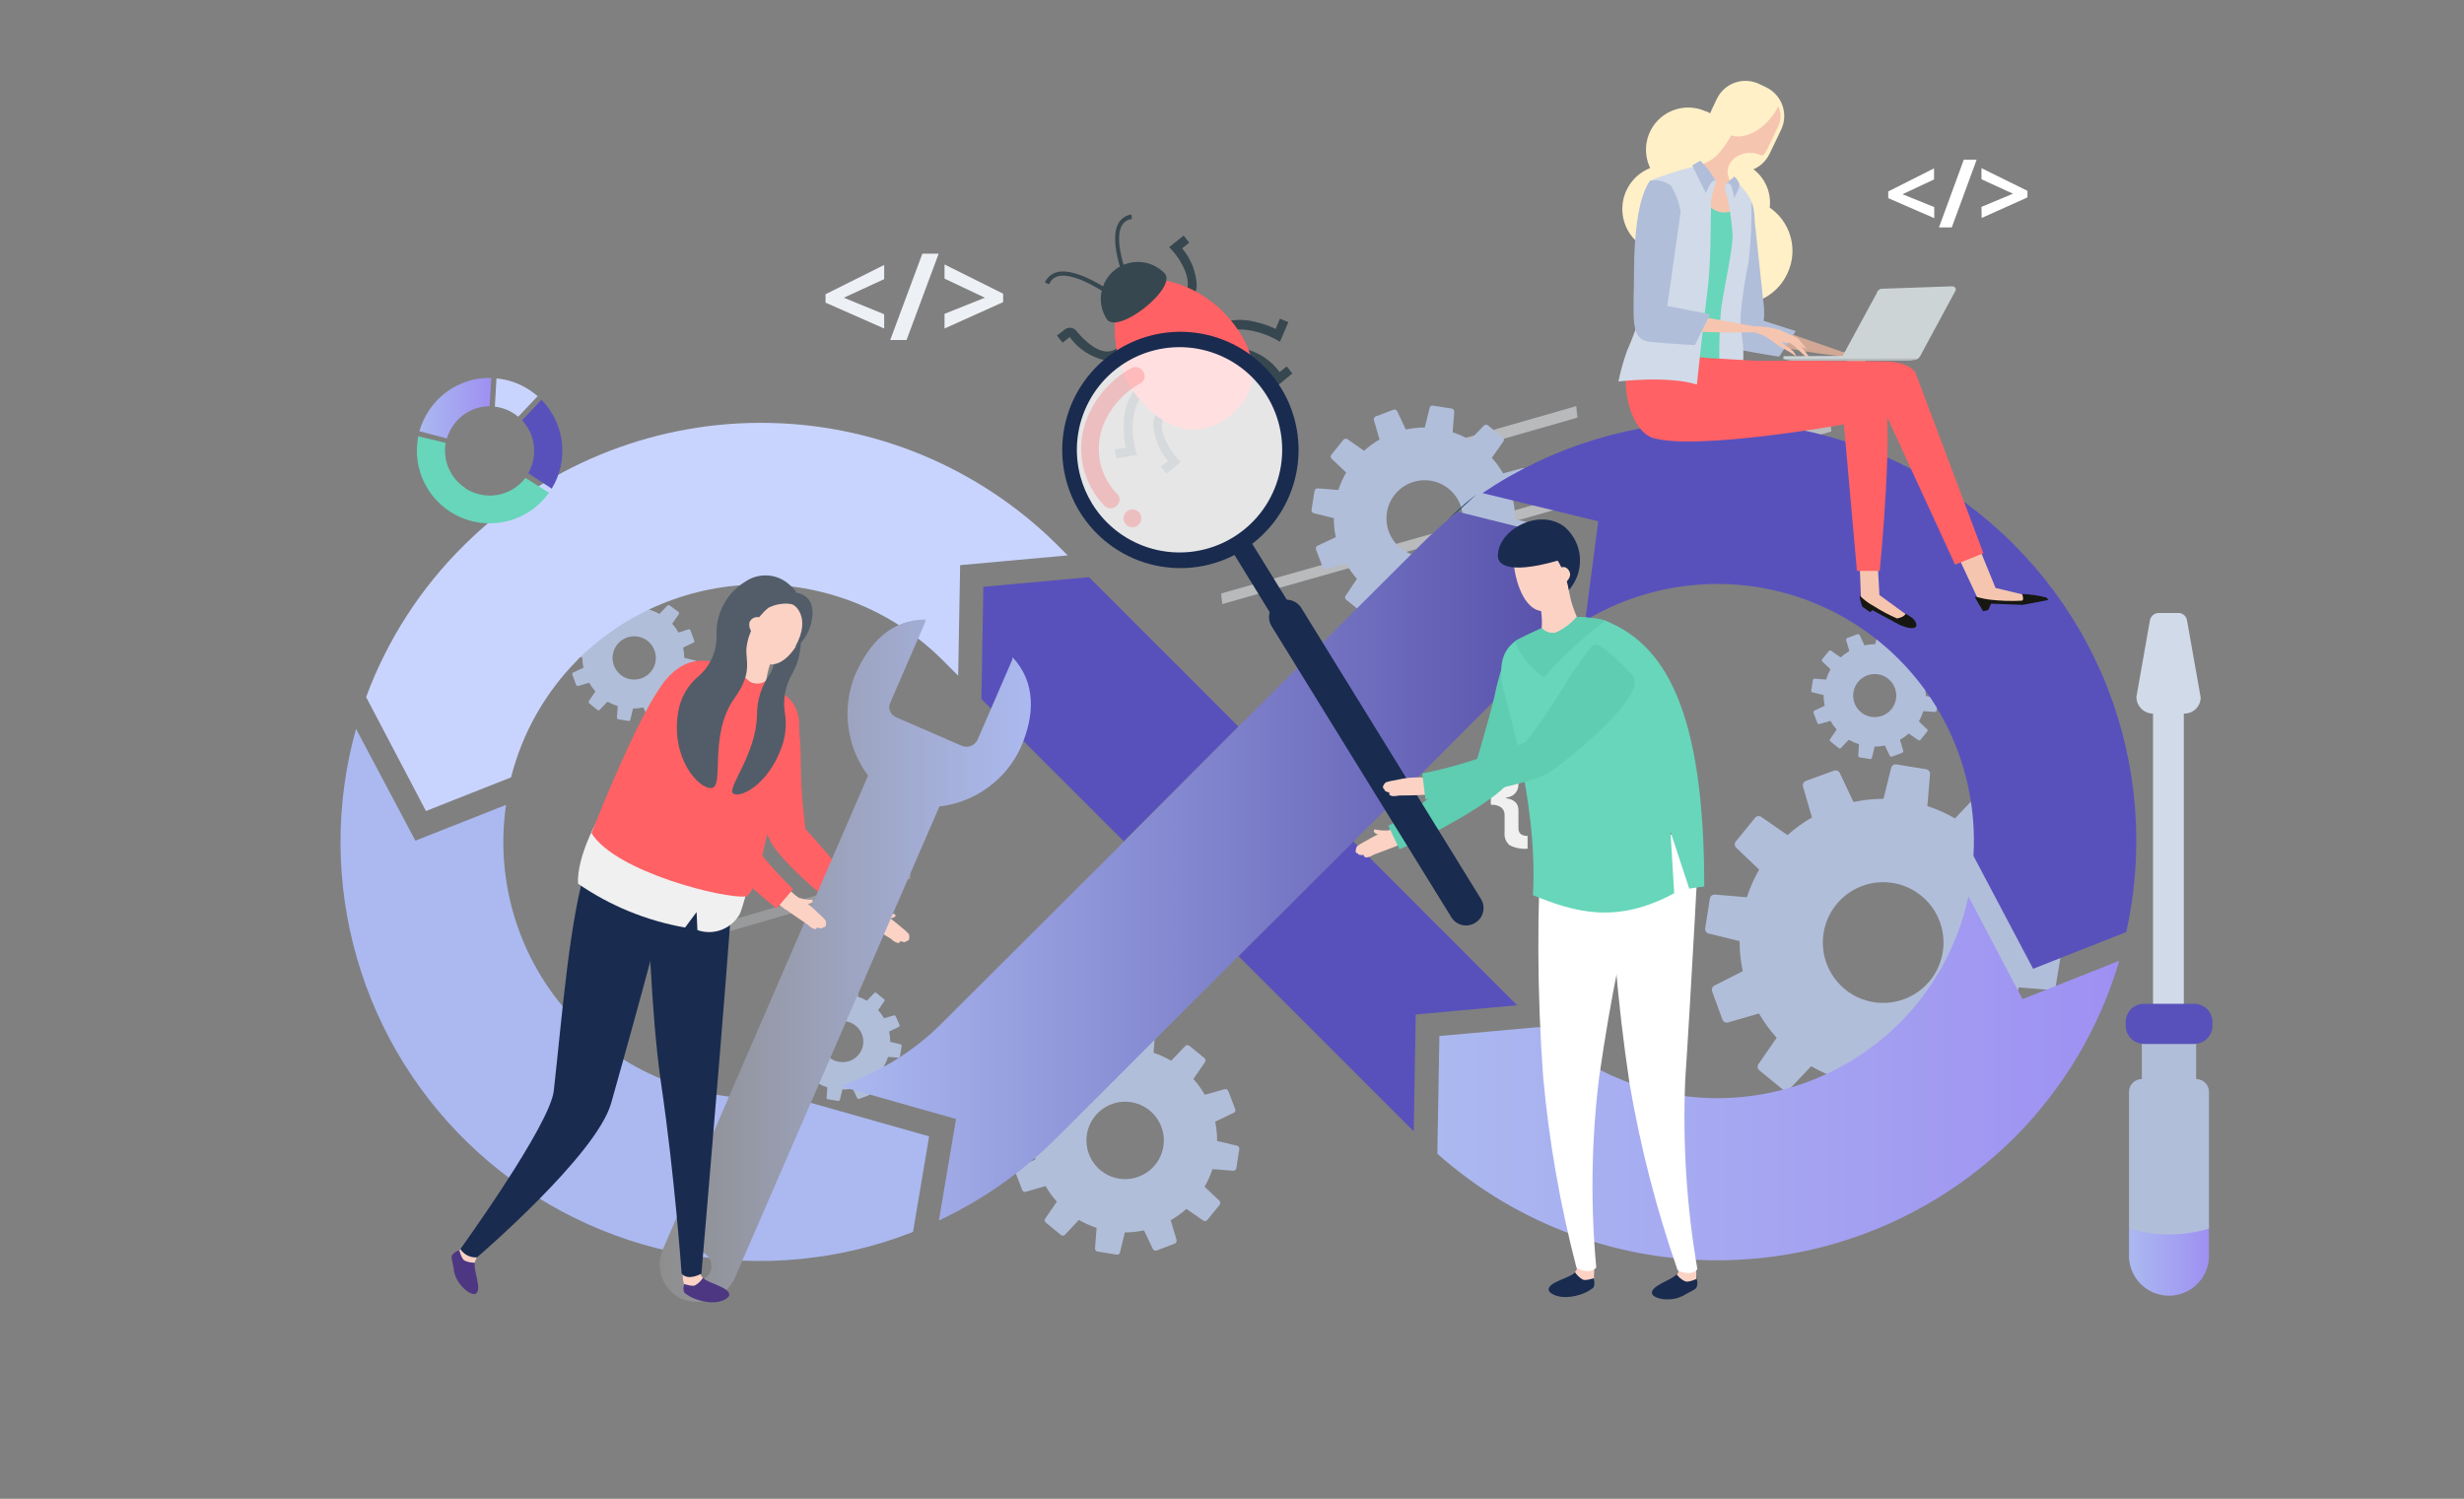 <?xml version="1.0" encoding="UTF-8"?> <svg xmlns="http://www.w3.org/2000/svg" width="240" height="146" viewBox="0 0 240 146" fill="none"><rect x="0" y="0" width="240" height="146" fill="#808080" stroke="none"/><g style="mix-blend-mode:overlay" opacity="0.52"><path fill-rule="evenodd" clip-rule="evenodd" d="M133.27 46.52L153.65 40.68L153.53 39.56L133.15 45.41L133.27 46.52Z" fill="#EDF0F4"></path></g><g style="mix-blend-mode:overlay" opacity="0.52"><path fill-rule="evenodd" clip-rule="evenodd" d="M119.05 58.84L178.38 42.03L178.27 41L118.94 57.81L119.05 58.84Z" fill="#EDF0F4"></path></g><path opacity="0.23" fill-rule="evenodd" clip-rule="evenodd" d="M62.97 93.06L88.71 85.59L88.6 84.58L62.86 92.07L62.97 93.06Z" fill="#EDF0F4"></path><path d="M108.52 29.12C108.52 29.12 104.9 26.42 103.05 26.91C102.855 26.962 102.675 27.06 102.526 27.196C102.376 27.332 102.261 27.501 102.19 27.69L101.78 27.52C101.882 27.276 102.039 27.059 102.238 26.886C102.438 26.712 102.674 26.587 102.93 26.52C104.99 25.96 108.63 28.68 108.79 28.8L108.52 29.12Z" fill="#37474F"></path><path d="M113.61 46.13L113.06 45.44L113.76 44.89C112.873 43.857 112.369 42.551 112.33 41.19C112.36 40.835 112.465 40.49 112.637 40.179C112.81 39.867 113.046 39.595 113.33 39.38L113.87 40.08C113.676 40.217 113.513 40.394 113.394 40.599C113.275 40.805 113.202 41.033 113.18 41.27C113.03 42.79 114.66 44.65 114.68 44.67L115 45L113.61 46.13Z" fill="#37474F"></path><path d="M124.51 37.5L124.24 37.12C124.24 37.12 122.79 35.12 121.24 34.88C121.004 34.846 120.764 34.864 120.536 34.934C120.308 35.003 120.097 35.121 119.92 35.28L119.36 34.59C119.632 34.355 119.952 34.182 120.297 34.082C120.642 33.982 121.005 33.957 121.36 34.01C122.677 34.355 123.835 35.142 124.64 36.24L125.33 35.69L125.88 36.38L124.51 37.5Z" fill="#37474F"></path><path d="M108.72 44.65L108.57 43.78L109.65 43.6C109.499 42.901 109.432 42.185 109.45 41.47C109.429 40.595 109.606 39.727 109.968 38.931C110.33 38.134 110.867 37.429 111.54 36.87L112.09 37.56C109.38 39.72 110.6 43.79 110.62 43.83L110.76 44.31L108.72 44.65Z" fill="#37474F"></path><path d="M124.67 33.29L124.23 33.04C124.23 33.04 120.52 30.9 117.8 33.04L117.25 32.35C117.953 31.815 118.768 31.447 119.635 31.273C120.501 31.1 121.395 31.126 122.25 31.35C122.942 31.499 123.613 31.731 124.25 32.04L124.67 31.04L125.49 31.38L124.67 33.29Z" fill="#37474F"></path><path d="M107.83 35.08H107.56C106.201 34.763 105.004 33.963 104.19 32.83L103.5 33.38L102.95 32.69L103.69 32.11C103.859 31.974 104.074 31.91 104.29 31.933C104.505 31.955 104.703 32.062 104.84 32.23C105.29 32.78 106.45 34.08 107.65 34.23C107.876 34.253 108.105 34.23 108.322 34.161C108.538 34.092 108.739 33.979 108.91 33.83L109.47 34.51C109.007 34.887 108.427 35.089 107.83 35.08V35.08Z" fill="#37474F"></path><path d="M115.51 29.68L115 29C115.196 28.865 115.359 28.688 115.478 28.482C115.598 28.277 115.67 28.047 115.69 27.81C115.81 26.54 114.69 24.93 114.19 24.41L113.88 24.07L115.29 22.95L115.84 23.64L115.14 24.19C116.022 25.226 116.527 26.53 116.57 27.89C116.532 28.247 116.418 28.592 116.235 28.901C116.052 29.209 115.805 29.475 115.51 29.68V29.68Z" fill="#37474F"></path><path d="M109.81 28C109.73 27.82 107.91 23.66 108.92 21.78C109.047 21.543 109.229 21.34 109.449 21.187C109.67 21.034 109.924 20.936 110.19 20.9L110.26 21.33C110.052 21.348 109.851 21.418 109.677 21.534C109.502 21.649 109.359 21.806 109.26 21.99C108.35 23.68 110.14 27.78 110.16 27.82L109.81 28Z" fill="#37474F"></path><path d="M120 31.34C123.11 35.26 122.33 38.5 119.79 40.51C117.25 42.52 113.92 42.51 110.79 38.62C107.66 34.73 108.4 28.96 109.79 27.89C111.76 26.32 116.88 27.43 120 31.34Z" fill="#FF6164"></path><path d="M119.78 40.51C117.25 42.51 113.91 42.51 110.78 38.62C107.65 34.73 108.39 28.96 109.78 27.89C110.09 27.64 120.09 40.26 119.78 40.51Z" fill="#FF6164"></path><path d="M113.47 26.66C114.61 28.1 108.97 32.57 107.83 31.13C107.326 30.376 107.124 29.46 107.264 28.564C107.405 27.668 107.877 26.857 108.588 26.294C109.299 25.73 110.196 25.455 111.101 25.523C112.005 25.591 112.851 25.997 113.47 26.66V26.66Z" fill="#37474F"></path><path fill-rule="evenodd" clip-rule="evenodd" d="M177.62 90.88C177.805 89.732 178.325 88.665 179.116 87.813C179.907 86.961 180.933 86.362 182.064 86.093C183.195 85.824 184.381 85.896 185.471 86.3C186.561 86.705 187.506 87.423 188.188 88.365C188.87 89.307 189.257 90.429 189.301 91.591C189.345 92.753 189.044 93.902 188.435 94.892C187.826 95.883 186.938 96.67 185.881 97.156C184.825 97.641 183.648 97.803 182.5 97.62C181.737 97.498 181.005 97.228 180.347 96.823C179.688 96.418 179.116 95.888 178.663 95.262C178.21 94.636 177.884 93.927 177.705 93.175C177.526 92.423 177.497 91.643 177.62 90.88M195.51 84.88C195.019 84.021 194.439 83.217 193.78 82.48L195.55 79.93C195.617 79.836 195.646 79.719 195.632 79.604C195.617 79.489 195.559 79.384 195.47 79.31L193.19 77.46C193.105 77.383 192.995 77.34 192.88 77.34C192.765 77.34 192.655 77.383 192.57 77.46L190.42 79.72C189.569 79.225 188.667 78.823 187.73 78.52L187.99 75.42C188.002 75.305 187.969 75.19 187.898 75.099C187.827 75.008 187.724 74.947 187.61 74.93L184.72 74.46C184.605 74.442 184.488 74.468 184.391 74.533C184.295 74.598 184.226 74.697 184.2 74.81L183.46 77.81C182.475 77.814 181.494 77.918 180.53 78.12L179.21 75.31C179.16 75.206 179.073 75.123 178.966 75.079C178.859 75.035 178.739 75.031 178.63 75.07L175.89 76.07C175.783 76.113 175.696 76.194 175.646 76.297C175.596 76.401 175.587 76.52 175.62 76.63L176.49 79.63C175.636 80.114 174.838 80.691 174.11 81.35L171.56 79.58C171.465 79.511 171.348 79.483 171.232 79.499C171.116 79.516 171.011 79.577 170.94 79.67L169.09 81.94C169.013 82.025 168.97 82.135 168.97 82.25C168.97 82.365 169.013 82.475 169.09 82.56L171.35 84.71C170.851 85.559 170.449 86.462 170.15 87.4L167.05 87.14C166.934 87.128 166.818 87.161 166.725 87.231C166.632 87.302 166.57 87.405 166.55 87.52L166.09 90.42C166.072 90.535 166.098 90.652 166.163 90.749C166.228 90.845 166.327 90.914 166.44 90.94L169.44 91.67C169.439 92.655 169.543 93.637 169.75 94.6L167 96C166.894 96.048 166.811 96.135 166.768 96.244C166.725 96.352 166.726 96.472 166.77 96.58L167.77 99.32C167.813 99.427 167.894 99.514 167.998 99.564C168.101 99.614 168.22 99.623 168.33 99.59L171.33 98.72C171.818 99.569 172.394 100.363 173.05 101.09L171.28 103.65C171.214 103.746 171.186 103.863 171.203 103.978C171.22 104.093 171.279 104.197 171.37 104.27L173.64 106.12C173.726 106.198 173.839 106.241 173.955 106.241C174.071 106.241 174.184 106.198 174.27 106.12L176.41 103.86C177.261 104.349 178.159 104.751 179.09 105.06L178.84 108.17C178.831 108.286 178.866 108.401 178.939 108.492C179.011 108.583 179.115 108.643 179.23 108.66L182.12 109.12C182.235 109.141 182.354 109.116 182.451 109.05C182.548 108.985 182.616 108.884 182.64 108.77L183.36 105.77C184.344 105.771 185.326 105.67 186.29 105.47L187.63 108.28C187.678 108.386 187.766 108.469 187.874 108.512C187.982 108.555 188.102 108.554 188.21 108.51L190.94 107.51C191.049 107.469 191.138 107.389 191.19 107.285C191.242 107.181 191.253 107.061 191.22 106.95L190.33 103.95C191.187 103.462 191.988 102.882 192.72 102.22L195.28 103.99C195.376 104.056 195.493 104.084 195.608 104.067C195.723 104.05 195.827 103.991 195.9 103.9L197.75 101.63C197.824 101.538 197.86 101.422 197.85 101.305C197.841 101.188 197.787 101.079 197.7 101L195.44 98.86C195.936 98.012 196.342 97.113 196.65 96.18L199.75 96.43C199.866 96.441 199.983 96.407 200.074 96.334C200.165 96.261 200.225 96.156 200.24 96.04L200.71 93.15C200.728 93.035 200.702 92.918 200.637 92.821C200.572 92.725 200.473 92.656 200.36 92.63L197.36 91.91C197.362 90.925 197.258 89.943 197.05 88.98L199.87 87.64C199.973 87.588 200.053 87.501 200.095 87.394C200.138 87.287 200.139 87.168 200.1 87.06L199.1 84.33C199.061 84.22 198.981 84.129 198.877 84.077C198.772 84.024 198.651 84.015 198.54 84.05L195.51 84.88Z" fill="#B1BEDA"></path><path fill-rule="evenodd" clip-rule="evenodd" d="M135.09 49.91C135.206 49.183 135.536 48.507 136.036 47.968C136.537 47.428 137.186 47.049 137.902 46.879C138.618 46.708 139.368 46.754 140.058 47.01C140.748 47.267 141.347 47.722 141.778 48.318C142.209 48.914 142.454 49.625 142.481 50.361C142.508 51.096 142.316 51.823 141.93 52.45C141.544 53.076 140.98 53.574 140.311 53.88C139.642 54.187 138.897 54.287 138.17 54.17C137.197 54.013 136.326 53.476 135.749 52.677C135.171 51.879 134.934 50.883 135.09 49.91M146.41 46.11C146.099 45.568 145.731 45.062 145.31 44.6L146.43 43C146.475 42.941 146.494 42.868 146.485 42.795C146.476 42.722 146.438 42.655 146.38 42.61L144.94 41.44C144.887 41.392 144.817 41.365 144.745 41.365C144.673 41.365 144.603 41.392 144.55 41.44L143.18 42.86C142.646 42.55 142.079 42.298 141.49 42.11L141.65 40.11C141.656 40.036 141.633 39.963 141.587 39.905C141.54 39.848 141.473 39.81 141.4 39.8L139.58 39.51C139.544 39.503 139.507 39.503 139.471 39.51C139.434 39.517 139.4 39.531 139.369 39.551C139.339 39.572 139.312 39.598 139.292 39.629C139.271 39.66 139.257 39.694 139.25 39.73L138.78 41.64C138.158 41.642 137.538 41.709 136.93 41.84L136.09 40.05C136.058 39.984 136.001 39.933 135.933 39.907C135.864 39.881 135.788 39.882 135.72 39.91L133.99 40.57C133.922 40.595 133.866 40.645 133.834 40.711C133.803 40.776 133.797 40.851 133.82 40.92L134.37 42.81C133.83 43.123 133.324 43.492 132.86 43.91L131.25 42.78C131.187 42.74 131.112 42.725 131.039 42.736C130.965 42.747 130.898 42.784 130.85 42.84L129.69 44.28C129.639 44.332 129.611 44.402 129.611 44.475C129.611 44.548 129.639 44.618 129.69 44.67L131.12 46.03C130.808 46.569 130.553 47.138 130.36 47.73L128.36 47.57C128.287 47.564 128.213 47.585 128.154 47.629C128.095 47.673 128.054 47.738 128.04 47.81L127.75 49.64C127.74 49.68 127.738 49.722 127.746 49.763C127.753 49.804 127.769 49.843 127.793 49.877C127.817 49.911 127.847 49.94 127.883 49.961C127.919 49.982 127.959 49.996 128 50L129.92 50.47C129.913 51.092 129.977 51.712 130.11 52.32L128.33 53.16C128.263 53.189 128.21 53.242 128.182 53.31C128.154 53.377 128.153 53.452 128.18 53.52L128.84 55.26C128.869 55.328 128.921 55.382 128.988 55.413C129.054 55.445 129.13 55.451 129.2 55.43L131.09 54.88C131.4 55.414 131.761 55.917 132.17 56.38L131.09 58C131.039 58.052 131.011 58.122 131.011 58.195C131.011 58.268 131.039 58.338 131.09 58.39L132.53 59.56C132.556 59.587 132.587 59.608 132.622 59.622C132.656 59.637 132.693 59.644 132.73 59.644C132.767 59.644 132.804 59.637 132.838 59.622C132.873 59.608 132.904 59.587 132.93 59.56L134.28 58.13C134.817 58.446 135.387 58.701 135.98 58.89L135.82 60.89C135.814 60.964 135.837 61.037 135.883 61.095C135.93 61.152 135.997 61.19 136.07 61.2L137.89 61.5C137.963 61.512 138.037 61.496 138.099 61.455C138.16 61.414 138.203 61.352 138.22 61.28L138.68 59.36C139.302 59.362 139.922 59.298 140.53 59.17L141.38 60.95C141.413 61.016 141.468 61.068 141.536 61.096C141.605 61.123 141.681 61.125 141.75 61.1L143.48 60.44C143.549 60.413 143.605 60.361 143.637 60.294C143.668 60.227 143.673 60.15 143.65 60.08L143.09 58.19C143.634 57.887 144.141 57.521 144.6 57.1L146.22 58.22C146.282 58.261 146.356 58.278 146.429 58.269C146.503 58.26 146.57 58.225 146.62 58.17L147.78 56.73C147.831 56.676 147.86 56.605 147.86 56.53C147.86 56.456 147.831 56.384 147.78 56.33L146.35 54.98C146.662 54.441 146.917 53.872 147.11 53.28L149.11 53.44C149.183 53.444 149.255 53.42 149.312 53.374C149.37 53.328 149.408 53.262 149.42 53.19L149.71 51.36C149.72 51.288 149.703 51.214 149.662 51.154C149.622 51.093 149.561 51.049 149.49 51.03L147.58 50.58C147.579 49.955 147.512 49.331 147.38 48.72L149.16 47.88C149.228 47.849 149.281 47.794 149.309 47.725C149.337 47.656 149.337 47.579 149.31 47.51L148.65 45.78C148.623 45.711 148.571 45.654 148.505 45.621C148.438 45.587 148.362 45.58 148.29 45.6L146.41 46.11Z" fill="#B1BEDA"></path><path fill-rule="evenodd" clip-rule="evenodd" d="M180.53 67.42C180.597 67.01 180.783 66.629 181.066 66.325C181.349 66.022 181.716 65.808 182.12 65.713C182.524 65.617 182.947 65.644 183.336 65.789C183.725 65.934 184.062 66.191 184.305 66.527C184.548 66.864 184.686 67.265 184.701 67.68C184.717 68.095 184.608 68.505 184.391 68.858C184.173 69.212 183.855 69.493 183.478 69.666C183.1 69.839 182.68 69.896 182.27 69.83C181.997 69.786 181.736 69.689 181.501 69.544C181.266 69.399 181.062 69.21 180.9 68.986C180.739 68.762 180.623 68.508 180.559 68.24C180.496 67.971 180.486 67.692 180.53 67.42M186.93 65.27C186.75 64.968 186.542 64.684 186.31 64.42L186.94 63.5C186.968 63.47 186.984 63.431 186.984 63.39C186.984 63.349 186.968 63.31 186.94 63.28L186.13 62.62C186.099 62.591 186.058 62.575 186.015 62.575C185.972 62.575 185.931 62.591 185.9 62.62L185.13 63.42C184.813 63.242 184.477 63.098 184.13 62.99L184.23 61.89C184.231 61.848 184.218 61.808 184.192 61.775C184.167 61.742 184.131 61.719 184.09 61.71L183.09 61.54C183.049 61.534 183.007 61.544 182.974 61.569C182.94 61.593 182.917 61.629 182.91 61.67L182.65 62.75C182.297 62.751 181.945 62.788 181.6 62.86L181.13 61.86C181.111 61.823 181.079 61.795 181.04 61.78C181.001 61.766 180.959 61.766 180.92 61.78L179.92 62.15C179.882 62.166 179.851 62.194 179.832 62.231C179.814 62.268 179.81 62.31 179.82 62.35L180.13 63.42C179.826 63.597 179.541 63.805 179.28 64.04L178.37 63.4C178.339 63.374 178.3 63.36 178.26 63.36C178.22 63.36 178.181 63.374 178.15 63.4L177.49 64.21C177.462 64.24 177.446 64.279 177.446 64.32C177.446 64.361 177.462 64.4 177.49 64.43L178.3 65.2C178.12 65.516 177.975 65.852 177.87 66.2L176.76 66.11C176.739 66.107 176.718 66.109 176.697 66.114C176.677 66.12 176.657 66.129 176.641 66.142C176.624 66.155 176.61 66.172 176.6 66.19C176.589 66.209 176.582 66.229 176.58 66.25L176.42 67.25C176.413 67.291 176.422 67.333 176.444 67.368C176.466 67.403 176.5 67.428 176.54 67.44L177.62 67.7C177.622 68.053 177.659 68.404 177.73 68.75L176.73 69.22C176.692 69.238 176.661 69.269 176.644 69.308C176.628 69.346 176.626 69.39 176.64 69.43L177.02 70.43C177.036 70.468 177.064 70.499 177.101 70.517C177.138 70.536 177.18 70.54 177.22 70.53L178.29 70.21C178.46 70.516 178.665 70.801 178.9 71.06L178.27 71.98C178.242 72.01 178.226 72.049 178.226 72.09C178.226 72.131 178.242 72.17 178.27 72.2L179.08 72.86C179.111 72.889 179.152 72.905 179.195 72.905C179.238 72.905 179.279 72.889 179.31 72.86L180.07 72.06C180.388 72.236 180.723 72.38 181.07 72.49L181 73.6C180.997 73.641 181.01 73.681 181.036 73.713C181.062 73.745 181.099 73.765 181.14 73.77L182.14 73.94C182.182 73.946 182.225 73.936 182.26 73.912C182.296 73.888 182.32 73.852 182.33 73.81L182.59 72.73C182.926 72.731 183.262 72.694 183.59 72.62L184.07 73.62C184.089 73.657 184.121 73.685 184.16 73.7C184.199 73.714 184.241 73.715 184.28 73.7L185.28 73.33C185.318 73.314 185.349 73.285 185.367 73.249C185.386 73.212 185.39 73.17 185.38 73.13L185.06 72.06C185.365 71.889 185.65 71.684 185.91 71.45L186.83 72.08C186.861 72.106 186.9 72.12 186.94 72.12C186.98 72.12 187.019 72.106 187.05 72.08L187.71 71.26C187.738 71.23 187.754 71.191 187.754 71.15C187.754 71.109 187.738 71.07 187.71 71.04L186.9 70.27C187.081 69.954 187.225 69.619 187.33 69.27L188.44 69.35C188.481 69.353 188.521 69.342 188.554 69.318C188.587 69.295 188.611 69.26 188.62 69.22L188.78 68.22C188.786 68.18 188.777 68.14 188.755 68.107C188.733 68.073 188.699 68.049 188.66 68.04L187.58 67.78C187.575 67.444 187.538 67.109 187.47 66.78L188.47 66.3C188.508 66.282 188.539 66.251 188.556 66.212C188.572 66.174 188.574 66.13 188.56 66.09L188.18 65.09C188.166 65.05 188.138 65.018 188.1 64.999C188.063 64.981 188.02 64.977 187.98 64.99L186.93 65.27Z" fill="#B1BEDA"></path><path fill-rule="evenodd" clip-rule="evenodd" d="M105.87 110.48C105.99 109.745 106.325 109.061 106.833 108.516C107.341 107.971 107.999 107.589 108.724 107.418C109.448 107.246 110.208 107.294 110.906 107.553C111.604 107.813 112.21 108.274 112.646 108.878C113.083 109.482 113.33 110.201 113.358 110.946C113.386 111.69 113.193 112.426 112.803 113.061C112.413 113.695 111.843 114.2 111.166 114.512C110.49 114.823 109.736 114.927 109 114.81C108.51 114.732 108.04 114.558 107.617 114.298C107.194 114.038 106.826 113.697 106.536 113.295C106.245 112.893 106.036 112.437 105.922 111.954C105.808 111.471 105.79 110.97 105.87 110.48M117.35 106.64C117.033 106.091 116.661 105.575 116.24 105.1L117.37 103.46C117.415 103.401 117.434 103.328 117.425 103.255C117.416 103.182 117.378 103.115 117.32 103.07L115.86 101.88C115.806 101.829 115.734 101.8 115.66 101.8C115.586 101.8 115.514 101.829 115.46 101.88L114.08 103.32C113.533 103.009 112.957 102.751 112.36 102.55L112.52 100.55C112.526 100.513 112.524 100.476 112.515 100.439C112.506 100.403 112.49 100.369 112.467 100.34C112.445 100.31 112.417 100.285 112.385 100.266C112.353 100.247 112.317 100.235 112.28 100.23L110.42 99.93C110.347 99.918 110.273 99.934 110.212 99.975C110.15 100.016 110.107 100.078 110.09 100.15L109.62 102.09C108.988 102.092 108.358 102.159 107.74 102.29L106.89 100.49C106.859 100.422 106.804 100.369 106.735 100.341C106.666 100.313 106.589 100.313 106.52 100.34L104.76 101.01C104.691 101.035 104.635 101.085 104.602 101.15C104.568 101.215 104.561 101.29 104.58 101.36L105.15 103.28C104.604 103.597 104.091 103.969 103.62 104.39L102 103.3C101.938 103.258 101.862 103.241 101.788 103.252C101.714 103.264 101.647 103.302 101.6 103.36L100.42 104.82C100.369 104.874 100.34 104.946 100.34 105.02C100.34 105.094 100.369 105.166 100.42 105.22L101.87 106.6C101.549 107.142 101.291 107.719 101.1 108.32L99.1 108.15C99.025 108.146 98.952 108.169 98.893 108.215C98.835 108.261 98.794 108.327 98.78 108.4L98.49 110.25C98.475 110.324 98.49 110.401 98.531 110.465C98.572 110.528 98.636 110.573 98.71 110.59L100.65 111.06C100.647 111.692 100.714 112.323 100.85 112.94L99.04 113.79C98.974 113.823 98.922 113.878 98.894 113.946C98.867 114.015 98.865 114.091 98.89 114.16L99.56 115.91C99.585 115.981 99.637 116.039 99.704 116.073C99.771 116.106 99.848 116.112 99.92 116.09L101.84 115.53C102.15 116.075 102.519 116.585 102.94 117.05L101.81 118.7C101.765 118.759 101.746 118.832 101.755 118.905C101.764 118.978 101.802 119.045 101.86 119.09L103.32 120.28C103.346 120.307 103.377 120.328 103.412 120.342C103.446 120.357 103.483 120.364 103.52 120.364C103.557 120.364 103.594 120.357 103.628 120.342C103.663 120.328 103.694 120.307 103.72 120.28L105.09 118.83C105.634 119.148 106.211 119.406 106.81 119.6L106.66 121.6C106.651 121.673 106.672 121.746 106.717 121.804C106.762 121.862 106.827 121.9 106.9 121.91L108.76 122.21C108.833 122.222 108.907 122.206 108.969 122.165C109.03 122.124 109.073 122.062 109.09 121.99L109.56 120.05C110.189 120.049 110.815 119.982 111.43 119.85L112.29 121.66C112.323 121.726 112.378 121.778 112.446 121.805C112.515 121.833 112.591 121.835 112.66 121.81L114.42 121.14C114.488 121.111 114.543 121.059 114.576 120.993C114.609 120.927 114.618 120.852 114.6 120.78L114.03 118.86C114.577 118.547 115.089 118.179 115.56 117.76L117.2 118.89C117.262 118.932 117.338 118.949 117.412 118.938C117.486 118.926 117.553 118.888 117.6 118.83L118.78 117.38C118.83 117.323 118.857 117.25 118.857 117.175C118.857 117.1 118.83 117.027 118.78 116.97L117.33 115.6C117.643 115.054 117.901 114.477 118.1 113.88L120.1 114.04C120.175 114.044 120.248 114.021 120.307 113.975C120.365 113.929 120.406 113.863 120.42 113.79L120.71 111.94C120.722 111.866 120.707 111.79 120.666 111.727C120.625 111.664 120.563 111.619 120.49 111.6L118.55 111.14C118.552 110.508 118.488 109.878 118.36 109.26L120.16 108.4C120.194 108.386 120.226 108.365 120.252 108.339C120.278 108.312 120.299 108.281 120.313 108.246C120.327 108.212 120.333 108.175 120.333 108.138C120.333 108.101 120.325 108.064 120.31 108.03L119.64 106.28C119.615 106.209 119.563 106.151 119.496 106.117C119.429 106.084 119.352 106.078 119.28 106.1L117.35 106.64Z" fill="#B1BEDA"></path><path fill-rule="evenodd" clip-rule="evenodd" d="M80.11 101.19C80.165 100.794 80.336 100.424 80.603 100.127C80.87 99.83 81.219 99.619 81.607 99.522C81.994 99.426 82.402 99.447 82.777 99.584C83.152 99.721 83.478 99.967 83.712 100.291C83.946 100.614 84.078 101.001 84.09 101.4C84.103 101.799 83.996 102.193 83.782 102.531C83.569 102.868 83.26 103.134 82.894 103.295C82.528 103.455 82.123 103.502 81.73 103.43C81.476 103.391 81.232 103.302 81.012 103.168C80.793 103.034 80.602 102.858 80.451 102.649C80.3 102.441 80.192 102.204 80.134 101.954C80.075 101.703 80.067 101.444 80.11 101.19ZM86.11 99.19C85.946 98.906 85.752 98.641 85.53 98.4L86.12 97.55C86.147 97.522 86.163 97.484 86.163 97.445C86.163 97.406 86.147 97.368 86.12 97.34L85.37 96.73C85.342 96.703 85.304 96.687 85.265 96.687C85.226 96.687 85.188 96.703 85.16 96.73L84.44 97.48C84.158 97.317 83.86 97.182 83.55 97.08L83.64 96.08C83.641 96.041 83.629 96.003 83.605 95.972C83.581 95.941 83.548 95.919 83.51 95.91L82.51 95.76C82.47 95.754 82.43 95.763 82.397 95.785C82.363 95.807 82.34 95.841 82.33 95.88L82.09 96.88C81.754 96.881 81.419 96.915 81.09 96.98L80.63 96C80.624 95.982 80.613 95.965 80.6 95.951C80.587 95.937 80.57 95.926 80.553 95.918C80.535 95.911 80.516 95.907 80.496 95.907C80.477 95.908 80.458 95.912 80.44 95.92L79.53 96.27C79.497 96.285 79.469 96.311 79.453 96.344C79.437 96.377 79.432 96.414 79.44 96.45L79.73 97.45C79.446 97.61 79.181 97.801 78.94 98.02L78.09 97.43C78.06 97.406 78.023 97.394 77.985 97.394C77.947 97.394 77.91 97.406 77.88 97.43L77.27 98.19C77.243 98.218 77.227 98.256 77.227 98.295C77.227 98.334 77.243 98.372 77.27 98.4L78.02 99.11C77.855 99.395 77.721 99.696 77.62 100.01L76.62 99.92C76.581 99.917 76.541 99.928 76.51 99.952C76.479 99.976 76.457 100.011 76.45 100.05L76.3 101.05C76.294 101.088 76.303 101.127 76.326 101.159C76.348 101.191 76.382 101.213 76.42 101.22L77.42 101.47C77.422 101.806 77.455 102.141 77.52 102.47L76.59 102.91C76.571 102.918 76.555 102.929 76.54 102.943C76.526 102.957 76.515 102.974 76.508 102.993C76.5 103.012 76.497 103.032 76.497 103.052C76.497 103.072 76.502 103.092 76.51 103.11L76.86 104.02C76.875 104.053 76.901 104.08 76.934 104.097C76.967 104.113 77.004 104.118 77.04 104.11L78.04 103.82C78.203 104.102 78.394 104.367 78.61 104.61L78.02 105.46C77.996 105.49 77.984 105.527 77.984 105.565C77.984 105.603 77.996 105.64 78.02 105.67L78.78 106.28C78.81 106.304 78.847 106.316 78.885 106.316C78.923 106.316 78.96 106.304 78.99 106.28L79.7 105.52C79.98 105.688 80.279 105.822 80.59 105.92L80.51 106.92C80.507 106.958 80.519 106.996 80.543 107.026C80.567 107.056 80.602 107.075 80.64 107.08L81.64 107.24C81.678 107.246 81.718 107.237 81.749 107.214C81.781 107.192 81.803 107.158 81.81 107.12L82.05 106.12C82.386 106.129 82.722 106.095 83.05 106.02L83.49 106.96C83.507 106.996 83.537 107.024 83.575 107.039C83.612 107.053 83.653 107.054 83.69 107.04L84.6 106.69C84.635 106.675 84.664 106.647 84.681 106.612C84.697 106.577 84.701 106.537 84.69 106.5L84.39 105.5C84.677 105.34 84.945 105.149 85.19 104.93L86.04 105.51C86.068 105.537 86.106 105.553 86.145 105.553C86.184 105.553 86.222 105.537 86.25 105.51L86.86 104.76C86.888 104.732 86.903 104.694 86.903 104.655C86.903 104.616 86.888 104.578 86.86 104.55L86.1 103.84C86.268 103.56 86.402 103.261 86.5 102.95L87.5 103.03C87.538 103.033 87.576 103.021 87.606 102.997C87.636 102.973 87.655 102.938 87.66 102.9L87.82 101.9C87.826 101.86 87.817 101.82 87.795 101.787C87.773 101.753 87.739 101.73 87.7 101.72L86.7 101.48C86.709 101.144 86.675 100.808 86.6 100.48L87.54 100.03C87.575 100.015 87.603 99.986 87.618 99.951C87.633 99.916 87.633 99.876 87.62 99.84L87.24 99C87.225 98.965 87.197 98.936 87.162 98.919C87.127 98.903 87.087 98.9 87.05 98.91L86.11 99.19Z" fill="#B1BEDA"></path><path fill-rule="evenodd" clip-rule="evenodd" d="M59.69 63.76C59.755 63.347 59.94 62.963 60.224 62.656C60.507 62.349 60.875 62.133 61.281 62.035C61.687 61.938 62.113 61.962 62.505 62.107C62.896 62.251 63.236 62.509 63.482 62.847C63.727 63.185 63.867 63.588 63.883 64.005C63.899 64.423 63.791 64.835 63.572 65.191C63.354 65.547 63.034 65.83 62.655 66.004C62.275 66.179 61.852 66.236 61.44 66.17C60.889 66.082 60.395 65.778 60.067 65.326C59.739 64.875 59.604 64.311 59.69 63.76M66.09 61.62C65.916 61.311 65.708 61.023 65.47 60.76L66.1 59.85C66.129 59.819 66.145 59.778 66.145 59.735C66.145 59.692 66.129 59.651 66.1 59.62L65.26 59C65.244 58.981 65.224 58.966 65.202 58.955C65.179 58.945 65.155 58.94 65.13 58.94C65.105 58.94 65.081 58.945 65.058 58.955C65.036 58.966 65.016 58.981 65 59L64.23 59.8C63.913 59.625 63.577 59.484 63.23 59.38L63.32 58.27C63.323 58.249 63.321 58.228 63.316 58.207C63.31 58.187 63.301 58.167 63.288 58.151C63.275 58.134 63.258 58.12 63.24 58.109C63.221 58.099 63.201 58.093 63.18 58.09L62.18 57.92C62.145 57.913 62.109 57.917 62.077 57.931C62.045 57.946 62.018 57.97 62 58L61.74 59.08C61.387 59.082 61.035 59.119 60.69 59.19L60.22 58.19C60.199 58.155 60.167 58.128 60.129 58.113C60.091 58.099 60.049 58.097 60.01 58.11L59.01 58.48C58.972 58.496 58.941 58.525 58.922 58.561C58.904 58.598 58.9 58.64 58.91 58.68L59.23 59.75C58.925 59.925 58.639 60.133 58.38 60.37L57.46 59.74C57.43 59.712 57.391 59.696 57.35 59.696C57.309 59.696 57.27 59.712 57.24 59.74L56.58 60.55C56.554 60.581 56.54 60.62 56.54 60.66C56.54 60.7 56.554 60.739 56.58 60.77L57.39 61.54C57.216 61.859 57.072 62.194 56.96 62.54L55.85 62.45C55.809 62.447 55.769 62.46 55.737 62.486C55.706 62.512 55.685 62.549 55.68 62.59L55.51 63.59C55.504 63.631 55.512 63.673 55.534 63.708C55.556 63.743 55.59 63.768 55.63 63.78L56.72 64.04C56.721 64.376 56.758 64.712 56.83 65.04L55.83 65.51C55.793 65.529 55.765 65.561 55.75 65.6C55.736 65.639 55.736 65.681 55.75 65.72L56.12 66.72C56.136 66.758 56.164 66.789 56.201 66.808C56.238 66.826 56.28 66.83 56.32 66.82L57.39 66.5C57.561 66.805 57.766 67.09 58 67.35L57.37 68.27C57.344 68.301 57.33 68.34 57.33 68.38C57.33 68.42 57.344 68.459 57.37 68.49L58.19 69.15C58.22 69.178 58.259 69.194 58.3 69.194C58.341 69.194 58.38 69.178 58.41 69.15L59.17 68.35C59.489 68.524 59.824 68.668 60.17 68.78L60.09 69.89C60.087 69.929 60.098 69.969 60.122 70C60.146 70.031 60.181 70.053 60.22 70.06L61.22 70.23C61.261 70.236 61.303 70.225 61.336 70.201C61.37 70.177 61.393 70.141 61.4 70.1L61.66 69.02C61.996 69.019 62.332 68.983 62.66 68.91L63.14 69.91C63.148 69.929 63.159 69.945 63.173 69.96C63.188 69.974 63.204 69.985 63.223 69.992C63.242 70 63.262 70.003 63.282 70.003C63.302 70.003 63.322 69.998 63.34 69.99L64.34 69.62C64.379 69.606 64.412 69.578 64.431 69.54C64.449 69.503 64.453 69.46 64.44 69.42L64.12 68.35C64.428 68.179 64.717 67.975 64.98 67.74L65.89 68.37C65.922 68.397 65.963 68.412 66.005 68.412C66.047 68.412 66.088 68.397 66.12 68.37L66.78 67.55C66.806 67.519 66.82 67.48 66.82 67.44C66.82 67.4 66.806 67.361 66.78 67.33L65.97 66.57C66.148 66.253 66.293 65.918 66.4 65.57L67.51 65.65C67.551 65.656 67.593 65.645 67.626 65.621C67.66 65.597 67.683 65.561 67.69 65.52L67.86 64.52C67.864 64.479 67.852 64.439 67.829 64.406C67.805 64.373 67.77 64.349 67.73 64.34L66.65 64.08C66.645 63.744 66.608 63.409 66.54 63.08L67.54 62.6C67.559 62.592 67.576 62.581 67.59 62.567C67.604 62.553 67.615 62.536 67.622 62.517C67.63 62.498 67.633 62.478 67.633 62.458C67.633 62.438 67.628 62.418 67.62 62.4L67.25 61.4C67.236 61.361 67.208 61.328 67.17 61.309C67.133 61.291 67.09 61.287 67.05 61.3L66.09 61.62Z" fill="#B1BEDA"></path><path fill-rule="evenodd" clip-rule="evenodd" d="M141.96 49.85L143.88 48.1L143.76 48.2L143.65 48.29L143.53 48.38L143.41 48.48L143.3 48.57L143.18 48.67L143.07 48.76L142.95 48.86L142.84 48.95L142.72 49.05L142.61 49.15L140.69 50.9L140.8 50.8L140.91 50.7L141.03 50.6L141.15 50.51L141.26 50.41L141.38 50.32L141.49 50.22L141.61 50.13L141.72 50.04L141.84 49.94L141.96 49.85Z" fill="#0B3961"></path><path fill-rule="evenodd" clip-rule="evenodd" d="M56.29 64.23C61.007 59.559 67.377 56.939 74.015 56.939C80.653 56.939 87.023 59.559 91.74 64.23L93.33 65.82L93.52 55.05L104 54.1L103 53.1C95.319 45.47 84.932 41.187 74.105 41.187C63.278 41.187 52.891 45.47 45.21 53.1C40.981 57.274 37.721 62.327 35.66 67.9L41.49 79L49.78 75.72C50.876 71.38 53.126 67.417 56.29 64.25" fill="#C9D4FE"></path><path fill-rule="evenodd" clip-rule="evenodd" d="M56.29 99.67C53.554 96.91 51.497 93.552 50.282 89.86C49.067 86.169 48.728 82.245 49.29 78.4L40.46 81.89L34.68 71C32.63 78.315 32.663 86.056 34.773 93.353C36.883 100.651 40.988 107.215 46.625 112.306C52.262 117.398 59.209 120.816 66.682 122.175C74.156 123.534 81.861 122.781 88.93 120L90.5 110.69L76.87 106.83C73.124 107.262 69.328 106.845 65.765 105.609C62.202 104.373 58.964 102.35 56.29 99.69" fill="#ABB9F0"></path><path fill-rule="evenodd" clip-rule="evenodd" d="M120.63 93.13L137.7 110.2L137.9 98.82L147.77 97.92L131.81 81.95L120.63 93.13Z" fill="#5851BC"></path><path fill-rule="evenodd" clip-rule="evenodd" d="M120.63 70.78L106.07 56.22L95.78 57.16L95.59 68.09L109.46 81.95L120.63 70.78Z" fill="#5851BC"></path><path fill-rule="evenodd" clip-rule="evenodd" d="M154.41 60.44C158.312 58.101 162.779 56.871 167.328 56.882C171.878 56.894 176.338 58.147 180.228 60.506C184.118 62.865 187.291 66.241 189.404 70.27C191.517 74.299 192.491 78.829 192.22 83.37L198.03 94.37L207.1 90.79C208.883 82.812 208.23 74.482 205.227 66.879C202.223 59.276 197.007 52.749 190.253 48.144C183.499 43.538 175.519 41.065 167.344 41.044C159.169 41.024 151.177 43.458 144.4 48.03L155.67 50.78L154.41 60.44Z" fill="#5851BC"></path><path fill-rule="evenodd" clip-rule="evenodd" d="M185 99.67C180.351 104.281 174.088 106.9 167.54 106.969C160.992 107.038 154.675 104.552 149.93 100.04L140.2 100.92L140 112.38C147.797 119.326 157.95 123.035 168.388 122.75C178.826 122.466 188.763 118.21 196.17 110.85C200.981 106.048 204.506 100.112 206.42 93.59L197 97.32L191.73 87.32C190.725 92 188.388 96.289 185 99.67Z" fill="url(#paint0_linear_99_137)"></path><path fill-rule="evenodd" clip-rule="evenodd" d="M102.91 110.85L120.63 93.13L131.81 82L149.53 64.28C150.261 63.546 151.039 62.861 151.86 62.23L153.12 52.62L142 49.85C140.733 50.847 139.528 51.919 138.39 53.06L120.63 70.78L109.46 82L91.74 99.67C88.941 102.474 85.512 104.569 81.74 105.78L93.12 109L91.45 118.89C95.707 116.891 99.585 114.167 102.91 110.84" fill="url(#paint1_linear_99_137)"></path><path d="M154.55 81.13C154.572 81.457 154.499 81.784 154.34 82.07C154.171 82.302 153.927 82.468 153.65 82.54C153.211 82.644 152.761 82.691 152.31 82.68V81.43C152.559 81.446 152.807 81.376 153.01 81.23C153.147 81.065 153.215 80.854 153.2 80.64V78.92C153.192 78.778 153.215 78.635 153.267 78.503C153.318 78.37 153.398 78.25 153.5 78.15C153.748 77.929 154.06 77.793 154.39 77.76V77.69C154.07 77.682 153.766 77.549 153.543 77.319C153.321 77.089 153.197 76.78 153.2 76.46V74.8C153.209 74.695 153.197 74.59 153.164 74.491C153.131 74.391 153.079 74.299 153.01 74.22C152.812 74.064 152.561 73.989 152.31 74.01V72.76C152.762 72.746 153.213 72.796 153.65 72.91C153.929 72.978 154.174 73.145 154.34 73.38C154.498 73.663 154.571 73.986 154.55 74.31V76.13C154.541 76.263 154.564 76.396 154.618 76.518C154.672 76.64 154.755 76.747 154.86 76.83C155.163 77.004 155.511 77.084 155.86 77.06V78.39C155.511 78.366 155.163 78.446 154.86 78.62C154.745 78.709 154.655 78.825 154.597 78.958C154.54 79.091 154.517 79.236 154.53 79.38L154.55 81.13ZM146.55 79.38C146.556 79.239 146.528 79.098 146.469 78.969C146.409 78.841 146.321 78.728 146.21 78.64C145.912 78.452 145.561 78.364 145.21 78.39V77.06C145.561 77.09 145.911 77.006 146.21 76.82C146.32 76.74 146.408 76.634 146.467 76.512C146.526 76.39 146.555 76.256 146.55 76.12V74.31C146.525 74.085 146.557 73.857 146.643 73.648C146.728 73.438 146.865 73.254 147.04 73.11C147.579 72.83 148.185 72.709 148.79 72.76V74C148.537 73.982 148.287 74.061 148.09 74.22C148.02 74.296 147.967 74.387 147.935 74.485C147.902 74.583 147.89 74.687 147.9 74.79V76.45C147.9 76.771 147.775 77.079 147.55 77.309C147.326 77.539 147.021 77.672 146.7 77.68V77.75C147.5 77.877 147.9 78.267 147.9 78.92V80.63C147.884 80.839 147.948 81.047 148.08 81.21C148.281 81.368 148.535 81.443 148.79 81.42V82.67C148.186 82.724 147.58 82.606 147.04 82.33C146.866 82.184 146.73 81.997 146.644 81.786C146.559 81.575 146.526 81.346 146.55 81.12V79.38Z" fill="#F0F0F0"></path><path d="M92 30.57L95.93 29L92 27.14V25.76L97.71 28.61V29.43L92 32V30.57ZM91.43 24.71L88.3 33.12H86.71L89.84 24.71H91.43ZM86.12 32L80.41 29.48V28.66L86.12 25.81V27.19L82.19 29L86.12 30.61V32Z" fill="#EDF0F4"></path><path fill-rule="evenodd" clip-rule="evenodd" d="M50.86 40.94L52.74 38.94C53.847 40.066 54.547 41.529 54.728 43.098C54.909 44.667 54.562 46.251 53.74 47.6L51.45 46.09C51.916 45.281 52.109 44.343 52.001 43.416C51.893 42.488 51.489 41.62 50.85 40.94" fill="#5851BC"></path><path fill-rule="evenodd" clip-rule="evenodd" d="M45.3 47.55C46.224 48.161 47.346 48.398 48.438 48.213C49.53 48.027 50.51 47.432 51.18 46.55L53.47 48C52.529 49.323 51.163 50.283 49.6 50.719C48.036 51.156 46.37 51.043 44.88 50.399C43.39 49.755 42.166 48.62 41.413 47.182C40.659 45.744 40.422 44.092 40.74 42.5L43.41 43.14C43.264 43.975 43.365 44.834 43.701 45.612C44.037 46.39 44.593 47.053 45.3 47.52" fill="#67D6BA"></path><path fill-rule="evenodd" clip-rule="evenodd" d="M47.69 39.57C46.966 39.573 46.254 39.758 45.62 40.108C44.986 40.457 44.45 40.96 44.06 41.57C43.827 41.921 43.649 42.306 43.53 42.71L40.85 42C41.055 41.291 41.365 40.617 41.77 40C42.429 38.995 43.333 38.175 44.397 37.617C45.461 37.059 46.649 36.781 47.85 36.81L47.69 39.57Z" fill="url(#paint2_linear_99_137)"></path><path fill-rule="evenodd" clip-rule="evenodd" d="M48.2 39.6L48.36 36.86C49.514 36.967 50.624 37.358 51.59 38C51.861 38.182 52.121 38.379 52.37 38.59L50.48 40.59C50.35 40.49 50.22 40.39 50.08 40.3C49.516 39.927 48.872 39.691 48.2 39.61" fill="#C9D4FE"></path><path d="M193 20.15L196.07 18.87L193 17.46V16.38L197.48 18.59V19.23L193.02 21.23L193 20.15ZM192.53 15.56L190.11 22.15H188.86L191.28 15.55L192.53 15.56ZM188.4 21.25L183.92 19.3V18.65L188.38 16.4V17.48L185.31 18.92L188.4 20.17V21.25Z" fill="white"></path><path d="M87.22 89.22C87.22 89.38 86.54 89.54 86.39 89.49C86.06 89.26 86.19 89.07 85.86 88.9C86.184 89 86.521 89.051 86.86 89.05C87 89 87.24 89 87.22 89.22Z" fill="#FCD2C5"></path><path d="M85.6 88.77C85.947 88.946 86.281 89.146 86.6 89.37C86.99 89.64 87.8 90.32 87.85 90.37C88.094 90.556 88.322 90.764 88.53 90.99C88.586 91.166 88.586 91.354 88.53 91.53C88.504 91.578 88.465 91.617 88.417 91.642C88.368 91.667 88.314 91.677 88.26 91.67C88.26 91.89 87.68 91.67 87.68 91.67C87.68 91.91 87.36 91.98 86.75 91.43C86.75 91.43 84.92 90.33 84.38 89.95C84.746 89.517 85.155 89.121 85.6 88.77V88.77Z" fill="#FCD2C5"></path><path d="M72.89 70.51C73.45 70.14 77.22 69.29 77.3 69.62C77.76 71.42 77.68 77.41 78.19 80.28C78.82 83.81 76.13 82.99 75.6 81.98C74.19 79.33 71.59 71.39 72.89 70.51Z" fill="#FCD2C5"></path><path d="M77.35 80.3C77.467 80.354 77.578 80.421 77.68 80.5C79.19 81.82 83.92 87.69 85.68 88.82C85.272 89.216 84.915 89.663 84.62 90.15C81.71 88.23 75.01 82.64 75.41 81.31C75.443 81.1 75.525 80.9 75.649 80.728C75.774 80.555 75.937 80.414 76.125 80.316C76.314 80.218 76.523 80.165 76.736 80.162C76.948 80.159 77.159 80.207 77.35 80.3V80.3Z" fill="#FCD2C5"></path><path d="M72.73 70.18C73.32 69.8 76.73 69.02 77.39 69.29C77.459 69.32 77.52 69.365 77.568 69.422C77.617 69.48 77.652 69.547 77.67 69.62C77.898 71.237 78.008 72.868 78 74.5C78.02 76.355 78.144 78.208 78.37 80.05C78.407 80.275 78.43 80.502 78.44 80.73C79.02 81.35 79.76 82.21 80.55 83.11C82.011 84.945 83.63 86.648 85.39 88.2L83.89 90.2C81.42 88.52 76.05 84 75.04 81.94C74.03 79.88 71 71.31 72.73 70.18Z" fill="#FF6164"></path><path d="M64.68 121.43C64.447 121.873 64.305 122.359 64.264 122.858C64.223 123.357 64.284 123.859 64.441 124.335C64.599 124.81 64.851 125.249 65.183 125.624C65.514 126 65.918 126.304 66.37 126.52H66.43C67.399 126.914 68.484 126.913 69.453 126.517C70.421 126.121 71.195 125.361 71.61 124.4L91.5 78.56C93.205 78.361 94.83 77.727 96.219 76.718C97.608 75.709 98.714 74.36 99.43 72.8C100.8 69.65 100.91 66.48 98.62 64.01C98.62 64.07 98.62 64.15 98.62 64.21L95.21 72.07C95.074 72.35 94.833 72.566 94.539 72.671C94.246 72.775 93.923 72.761 93.64 72.63L87.24 69.85C87.108 69.79 86.99 69.704 86.893 69.597C86.796 69.49 86.722 69.365 86.675 69.228C86.628 69.091 86.609 68.946 86.621 68.802C86.632 68.658 86.673 68.518 86.74 68.39L90.13 60.58V60.35C86.77 60.35 84.62 62.66 83.26 65.8C82.624 67.4 82.409 69.136 82.635 70.843C82.861 72.55 83.52 74.17 84.55 75.55L64.68 121.43ZM66.42 122.71C66.587 122.354 66.885 122.077 67.253 121.938C67.62 121.798 68.027 121.808 68.388 121.964C68.749 122.12 69.034 122.411 69.184 122.774C69.334 123.138 69.336 123.545 69.19 123.91C69.023 124.266 68.725 124.543 68.357 124.682C67.99 124.822 67.583 124.812 67.222 124.656C66.861 124.5 66.576 124.209 66.426 123.846C66.276 123.482 66.274 123.075 66.42 122.71V122.71Z" fill="url(#paint3_linear_99_137)"></path><path d="M44.7 121.81C45 121.52 45.17 121.53 45.17 121.53L46.52 122.18C46.52 122.18 46.34 122.65 46.25 123C46.07 123.66 46.97 125.61 46.36 126C46.05 126.21 45.36 125.76 44.94 125.25C44.584 124.853 44.336 124.371 44.22 123.85C44.22 123.35 43.9 122.56 44.01 122.31C44.166 122.06 44.414 121.88 44.7 121.81V121.81Z" fill="#4D3782"></path><path d="M46.61 122.17C46.454 122.429 46.333 122.709 46.25 123C45.905 123.008 45.563 122.936 45.25 122.79C44.96 122.65 44.74 121.79 44.74 121.79C45.04 121.5 45.25 121.32 45.25 121.32L46.61 122.17Z" fill="#FCD2C5"></path><path d="M57.27 83.86C60.27 84.72 64.4 85.2 65.52 84.97C65.46 85.86 62.52 96.87 59.52 107.48C58.06 112.56 46.46 122.48 46.46 122.48C46.142 122.502 45.824 122.439 45.539 122.296C45.254 122.154 45.013 121.938 44.84 121.67C44.84 121.67 53.56 109.61 53.94 106.26C54.78 98.76 55.49 89.15 57.27 83.86Z" fill="#192B4F"></path><path d="M69.54 99.52C69.54 100.01 68.13 124.52 68.13 124.52C67.906 124.682 67.651 124.796 67.381 124.855C67.11 124.913 66.831 124.915 66.56 124.86C66.56 124.86 64.36 99.86 64.44 98.74C65.08 99.23 69.14 99.92 69.54 99.52Z" fill="#FCD2C5"></path><path d="M66.65 124.5L67.96 123.78C67.96 123.78 68.24 124.2 68.47 124.47C68.91 124.99 71.03 125.37 71.03 126.11C71.03 126.49 70.24 126.83 69.6 126.85C69.072 126.873 68.543 126.802 68.04 126.64C67.539 126.492 67.071 126.251 66.66 125.93C66.599 125.793 66.568 125.645 66.568 125.495C66.568 125.345 66.599 125.197 66.66 125.06C66.588 124.881 66.585 124.682 66.65 124.5V124.5Z" fill="#4D3782"></path><path d="M68.47 124.47C68.279 124.771 68.018 125.021 67.71 125.2C67.43 125.35 66.61 125.06 66.61 125.06C66.54 124.65 66.51 124.37 66.51 124.37L68 123.7C68.123 123.976 68.281 124.235 68.47 124.47V124.47Z" fill="#FCD2C5"></path><path d="M71.66 81C71.89 82.68 68.32 124.06 68.32 124.06C68.32 124.06 67.03 124.82 66.39 124.06C66.39 124.06 65.72 114.52 64.39 105.52C63.28 97.76 63.44 90.39 62.83 89.9V81.69C66 81.9 70.61 81.43 71.66 81Z" fill="#192B4F"></path><path d="M72.89 86.28C72.89 86.28 72.33 88.42 72.07 89C71.684 89.717 71.055 90.272 70.296 90.566C69.537 90.859 68.698 90.871 67.93 90.6L67.85 88.84L66.73 90.35C62.987 89.693 59.429 88.236 56.3 86.08C56.17 83.55 58.09 80.08 58.09 80.08L72.89 86.28Z" fill="#F0F0F0"></path><path d="M73.08 61.1C73.24 61.32 74.99 63.25 75.64 63.36C75.099 64.257 74.758 65.26 74.64 66.3C74.16 67.14 71.64 66.3 71.48 64.55C72.226 63.511 72.769 62.34 73.08 61.1V61.1Z" fill="#FCD2C5"></path><path d="M68.71 64.37C69.4 64.43 71.47 64.55 71.47 64.55C71.47 64.55 72.47 66.17 73.29 66.55C73.517 66.606 73.754 66.615 73.984 66.576C74.215 66.536 74.435 66.449 74.63 66.32C75.423 66.871 76.187 67.461 76.92 68.09C77.43 68.659 77.746 69.375 77.824 70.135C77.901 70.895 77.735 71.66 77.35 72.32C75.17 76.41 74.1 87.17 72.61 87.32C70.61 87.57 59.96 84.96 57.61 81.15C57.61 81.15 61.61 70.9 64.22 67.08C65.16 65.63 66.64 64.19 68.71 64.37Z" fill="#FF6164"></path><path d="M79.16 87.83C79.16 87.99 78.47 88.11 78.32 88.05C78 87.81 78.14 87.63 77.81 87.44C78.132 87.556 78.469 87.624 78.81 87.64C79 87.64 79.19 87.58 79.16 87.83Z" fill="#FCD2C5"></path><path d="M77.57 87.3C77.918 87.492 78.253 87.71 78.57 87.95C78.94 88.23 79.72 88.95 79.77 89.01C80.004 89.209 80.221 89.426 80.42 89.66C80.475 89.836 80.475 90.024 80.42 90.2C80.391 90.244 80.351 90.28 80.303 90.303C80.255 90.326 80.203 90.335 80.15 90.33C80.09 90.55 79.57 90.33 79.57 90.33C79.57 90.57 79.23 90.62 78.64 90.04C78.64 90.04 76.87 88.86 76.35 88.45C76.718 88.028 77.127 87.643 77.57 87.3Z" fill="#FCD2C5"></path><path d="M65.75 68.45C66.33 68.1 70.13 67.45 70.2 67.77C70.57 69.59 70.2 75.57 70.57 78.47C71 82 68.39 81.07 67.9 80C66.63 77.32 64.41 69.26 65.75 68.45Z" fill="#FCD2C5"></path><path d="M69.73 78.44C69.847 78.498 69.954 78.572 70.05 78.66C71.49 80.05 75.94 86.14 77.67 87.36C77.244 87.734 76.868 88.16 76.55 88.63C73.74 86.57 67.31 80.63 67.78 79.36C67.824 79.156 67.915 78.966 68.045 78.803C68.174 78.64 68.34 78.509 68.528 78.42C68.717 78.331 68.923 78.287 69.132 78.29C69.34 78.293 69.545 78.345 69.73 78.44Z" fill="#FCD2C5"></path><path d="M65.43 68C66.03 67.65 69.51 67 70.12 67.33C70.187 67.363 70.246 67.411 70.293 67.47C70.34 67.529 70.373 67.597 70.39 67.67C70.56 68.6 70.45 76.74 70.6 78.13C70.631 78.355 70.647 78.582 70.65 78.81C71.19 79.46 71.89 80.35 72.65 81.29C74.026 83.193 75.565 84.973 77.25 86.61L75.65 88.48C73.27 86.69 68.12 81.91 67.21 79.8C66.3 77.69 63.64 69.07 65.43 68Z" fill="#FF6164"></path><path d="M75.09 65.5C75.546 64.466 75.745 63.337 75.67 62.21C75.67 62.21 77.72 61 78 62C78.068 63.253 77.784 64.5 77.18 65.6C76.469 66.804 76.217 68.225 76.47 69.6C76.623 70.686 76.503 71.793 76.12 72.82C74.75 76.59 71.95 77.82 71.39 77.27C70.83 76.72 73.64 73.45 73.73 69.71C73.716 68.197 74.193 66.719 75.09 65.5Z" fill="#525D69"></path><path d="M73.69 60.59C73.851 59.97 74.241 59.434 74.78 59.089C75.32 58.744 75.97 58.616 76.6 58.73C77.137 58.8 77.626 59.076 77.963 59.499C78.301 59.923 78.461 60.461 78.41 61C78.41 61.41 77.04 64.82 75.02 64.72C74.17 64.72 73.11 62.84 73.36 61.91L73.69 60.59Z" fill="#FCD2C5"></path><path d="M67.89 66C68.521 65.493 69.022 64.843 69.352 64.104C69.682 63.365 69.832 62.558 69.79 61.75C69.772 60.725 70.023 59.713 70.52 58.816C71.017 57.919 71.741 57.168 72.62 56.64C73.214 56.239 73.918 56.032 74.634 56.048C75.351 56.064 76.045 56.303 76.62 56.73C77.62 57.52 77.54 57.73 77.54 57.73C77.965 57.78 78.361 57.974 78.66 58.28C79.78 59.4 78.79 62.38 77.46 63C79.12 60 77.24 58.86 77.24 58.86C76.427 58.712 75.589 58.831 74.85 59.2C73.632 60.196 72.859 61.635 72.7 63.2C72.64 64.45 73.3 65.56 71.53 68.03C68.99 71.58 70.59 76.64 69.31 76.76C68.03 76.88 65.25 73.76 66.08 69.23C66.303 67.98 66.94 66.842 67.89 66Z" fill="#525D69"></path><path d="M73.9 60.12C74.075 60.2 74.23 60.32 74.35 60.47C74.09 60.84 73.59 61.41 73.35 61.68C73.204 61.549 73.095 61.383 73.034 61.197C72.972 61.011 72.961 60.812 73 60.62C73.07 60.446 73.198 60.302 73.362 60.211C73.525 60.12 73.715 60.088 73.9 60.12V60.12Z" fill="#FCD2C5"></path><path d="M172 21.5C171.66 22.236 171.109 22.855 170.417 23.278C169.725 23.702 168.923 23.91 168.113 23.878C167.303 23.845 166.52 23.573 165.865 23.095C165.209 22.618 164.71 21.957 164.43 21.196C164.15 20.434 164.102 19.607 164.292 18.819C164.483 18.03 164.902 17.316 165.499 16.766C166.095 16.217 166.841 15.856 167.642 15.73C168.443 15.605 169.264 15.719 170 16.06H170.08C170.565 16.289 171 16.612 171.359 17.01C171.719 17.408 171.996 17.874 172.174 18.38C172.353 18.886 172.429 19.422 172.399 19.957C172.369 20.493 172.234 21.017 172 21.5Z" fill="#FFF0C7"></path><path d="M174.11 26.61C173.686 27.543 172.994 28.328 172.124 28.868C171.253 29.408 170.242 29.677 169.218 29.642C168.194 29.607 167.203 29.269 166.371 28.671C165.539 28.073 164.904 27.242 164.544 26.282C164.185 25.323 164.118 24.279 164.352 23.281C164.586 22.284 165.111 21.378 165.86 20.679C166.609 19.98 167.548 19.518 168.559 19.353C169.57 19.188 170.607 19.326 171.54 19.75L171.64 19.8C172.25 20.085 172.797 20.487 173.251 20.983C173.705 21.48 174.057 22.061 174.286 22.693C174.516 23.326 174.618 23.997 174.588 24.669C174.558 25.341 174.395 26.001 174.11 26.61V26.61Z" fill="#FFF0C7"></path><path d="M169.82 32.2C169.82 32.2 169.67 32.87 172.91 33.68C175.618 34.252 178.361 34.646 181.12 34.86L173.81 32.31C173.81 32.31 171 31.46 169.82 32.2Z" fill="#D1A895"></path><path d="M178.51 34.47C179.491 34.821 180.354 35.442 181 36.26C181.356 36.548 181.69 36.862 182 37.2C181.85 36.45 181.36 36.29 181.17 36.01C180.98 35.73 181.02 35.85 181.57 36.01C181.89 36.08 182.28 36.77 182.57 37.19C182.691 37.371 182.852 37.522 183.04 37.63C182.88 37.192 182.672 36.773 182.42 36.38C182.07 35.831 181.65 35.33 181.17 34.89C180.527 34.551 179.83 34.328 179.11 34.23C178.34 34.06 177.41 34.16 178.51 34.47Z" fill="#D1A895"></path><path d="M181.16 34.84C181.598 35.087 182.016 35.368 182.41 35.68C182.52 35.83 182.95 36.68 182.95 36.68C182.709 36.562 182.499 36.387 182.34 36.17C181.978 35.7 181.583 35.256 181.16 34.84V34.84Z" fill="#D1A895"></path><path d="M171.62 31.2C171.62 31.2 168.62 30.55 168.32 32.36C168.271 32.564 168.268 32.776 168.311 32.981C168.353 33.186 168.441 33.379 168.567 33.546C168.693 33.714 168.855 33.851 169.04 33.948C169.226 34.046 169.431 34.101 169.64 34.11C171.34 34.45 173.29 34.74 173.29 34.74L174.91 32.25L171.62 31.2Z" fill="#B1BEDA"></path><path d="M171.79 29.71L170.91 21.49C170.91 21.49 170.91 19.33 170.18 19.38C169.06 19.45 168.86 21.31 168.76 21.98C168.402 23.729 168.258 25.516 168.33 27.3C168.33 29.41 168.22 31.79 168.33 33.21C168.42 34.21 169.33 33.1 170.33 33C172.25 32.81 171.79 29.71 171.79 29.71Z" fill="#B1BEDA"></path><path d="M190 52.66L192.78 58.6L196.59 58.67L198.52 58.27L194.37 57.27L192.12 51.75L190 52.66Z" fill="#F6C5B0"></path><path d="M193.16 59.54L193.66 59.42L193.94 58.8L197.02 58.92L199.49 58.45C199.465 58.349 199.404 58.261 199.32 58.2C198.548 58.004 197.757 57.89 196.96 57.86C196.96 57.86 197.17 58.39 196.96 58.51C195.906 58.567 194.849 58.533 193.8 58.41C192.8 58.28 192.31 58.03 192.36 58.16C192.41 58.29 193.16 59.54 193.16 59.54Z" fill="#161712"></path><path d="M174.68 40.62L183.68 40.34L190.43 55L193.19 53.89L186.57 36.3C186.57 36.3 186.05 35.19 183.34 35.2C180.63 35.21 170.04 34.98 168.83 35.32C166 36.08 175.16 38.18 174.68 40.62Z" fill="#FF6164"></path><path d="M168.17 16.3C167.831 17.04 167.279 17.662 166.586 18.088C165.892 18.514 165.088 18.724 164.274 18.692C163.461 18.661 162.676 18.388 162.017 17.91C161.359 17.431 160.858 16.768 160.577 16.004C160.296 15.24 160.249 14.41 160.44 13.619C160.631 12.828 161.053 12.111 161.652 11.56C162.251 11.01 163.001 10.649 163.805 10.524C164.609 10.399 165.432 10.516 166.17 10.86H166.25C166.735 11.089 167.17 11.412 167.529 11.81C167.889 12.208 168.166 12.674 168.344 13.18C168.523 13.685 168.599 14.222 168.569 14.757C168.539 15.293 168.404 15.817 168.17 16.3V16.3Z" fill="#FFF0C7"></path><path d="M172.35 15C171.994 15.737 171.36 16.302 170.588 16.572C169.815 16.842 168.967 16.794 168.23 16.44L168.17 14.79C167.433 14.434 166.868 13.8 166.598 13.028C166.328 12.255 166.376 11.408 166.73 10.67L167.23 9.62C167.586 8.883 168.22 8.318 168.992 8.048C169.765 7.778 170.613 7.826 171.35 8.18L172.04 8.51C172.776 8.866 173.342 9.499 173.614 10.271C173.885 11.043 173.841 11.891 173.49 12.63L172.35 15Z" fill="#FFF0C7"></path><path d="M173.2 10.36C173.073 10.621 172.926 10.872 172.76 11.11C171.62 12.76 169.88 13.6 168.62 13.19C168.234 13.917 167.753 14.59 167.19 15.19C166.679 15.622 166.083 15.942 165.44 16.13C165.215 16.604 165.105 17.124 165.119 17.649C165.133 18.173 165.27 18.687 165.519 19.149C165.768 19.61 166.123 20.007 166.554 20.306C166.985 20.605 167.48 20.798 168 20.87C169.74 21.07 169.37 19.24 168.76 18.11C168.473 17.677 168.301 17.178 168.26 16.66C168.297 16.313 168.43 15.984 168.644 15.708C168.857 15.433 169.143 15.222 169.47 15.1C169.786 14.964 170.126 14.894 170.47 14.894C170.814 14.894 171.154 14.964 171.47 15.1C171.514 15.12 171.562 15.13 171.61 15.13C171.658 15.13 171.706 15.12 171.75 15.1C171.899 14.939 172.024 14.757 172.12 14.56L173.22 12.27C173.362 11.971 173.434 11.644 173.43 11.313C173.427 10.982 173.348 10.656 173.2 10.36V10.36Z" fill="#F6C5B0"></path><path d="M164.3 37.77C164.3 37.77 165.61 38.04 165.98 38.17C166.619 38.251 167.267 38.231 167.9 38.11C167.9 38.11 168.04 31.11 168.38 28.59C168.72 26.07 169.38 25.46 169.38 24.68C169.387 23.845 169.273 23.012 169.04 22.21C168.82 21.26 169.44 19.98 169.23 20.21C169.026 20.392 168.786 20.528 168.525 20.61C168.265 20.692 167.99 20.718 167.719 20.686C167.447 20.654 167.186 20.565 166.952 20.424C166.717 20.283 166.516 20.094 166.36 19.87C166.11 19.66 164.3 37.77 164.3 37.77Z" fill="#67D6BA"></path><path d="M168.86 17.37C168.86 17.37 170.66 19.16 170.59 19.75C170.631 21.667 170.541 23.585 170.32 25.49C169.951 27.222 169.69 28.975 169.54 30.74C169.48 32.68 169.93 33.11 169.78 35.49C169.66 37.35 169.38 38.99 169.38 38.99C169.116 39.053 168.841 39.046 168.581 38.969C168.321 38.892 168.086 38.747 167.9 38.55C167.25 37.86 167.45 31.38 167.68 29.79C167.91 28.2 168.82 24.01 168.76 22.9C168.678 21.513 168.467 20.137 168.13 18.79C167.63 17.92 168.72 17.46 168.86 17.37Z" fill="#D1DAE8"></path><path d="M168.87 17.2C168.813 17.294 168.738 17.375 168.65 17.44C168.465 17.587 168.291 17.747 168.13 17.92C168.13 17.92 168.48 17.75 168.62 18.06C168.758 18.459 168.852 18.871 168.9 19.29C168.9 19.29 169.56 18.2 169.4 17.85C169.11 17.22 168.87 17.2 168.87 17.2Z" fill="#B1BEDA"></path><path d="M166.44 21.51C166.212 22.326 165.748 23.057 165.105 23.61C164.463 24.163 163.671 24.513 162.83 24.616C161.988 24.719 161.135 24.571 160.378 24.189C159.621 23.808 158.994 23.211 158.576 22.474C158.158 21.737 157.967 20.892 158.029 20.047C158.09 19.201 158.401 18.393 158.921 17.724C159.442 17.055 160.149 16.555 160.953 16.287C161.757 16.02 162.622 15.996 163.44 16.22H163.53C164.071 16.373 164.575 16.632 165.015 16.981C165.455 17.331 165.821 17.764 166.091 18.256C166.362 18.749 166.532 19.29 166.592 19.848C166.652 20.407 166.6 20.972 166.44 21.51V21.51Z" fill="#FFF0C7"></path><path d="M181.1 54L181.26 58.17L182.11 59.17L184.38 60.47L186.06 60.15L183.06 57.96L182.82 53.58L181.1 54Z" fill="#F6C5B0"></path><path d="M181.39 59.09L182.15 59.63L182.39 59.44L184.92 60.81C184.92 60.81 186.25 61.48 186.62 61.04C186.74 60.9 186.62 60.44 186.16 60.13C185.987 59.998 185.803 59.881 185.61 59.78C185.61 59.78 185.53 60.11 184.77 60.24C183.986 59.9 183.23 59.499 182.51 59.04C182.016 58.775 181.565 58.438 181.17 58.04C181.05 58.16 181.39 59.09 181.39 59.09Z" fill="#161712"></path><path d="M163.21 32.09L164.31 34.65L166.17 34.86L181.17 35.75C181.17 35.75 182.51 35.32 183.38 37.44C184.61 40.44 183.09 55.61 183.09 55.61H180.87L179.6 41.34C179.6 41.34 165.2 43.92 161 42.66C159.4 42.18 158.17 39.37 158.38 36.52C158.582 34.976 159.148 33.503 160.03 32.22L163.21 32.09Z" fill="#FF6164"></path><path d="M165.28 37.46C165.28 37.46 165.95 31.15 166.33 28.17C166.71 25.19 166.6 20.17 166.68 19.46C166.783 18.864 166.937 18.279 167.14 17.71C167.14 17.71 166.41 16.08 165.46 16.14C163.839 16.476 162.255 16.968 160.73 17.61C159.85 17.98 160.36 28.02 160.28 28.55C159.89 30.481 159.286 32.362 158.48 34.16C158.13 35.139 157.85 36.142 157.64 37.16C157.64 37.16 162.45 36.57 165.28 37.46Z" fill="#D1DAE8"></path><path d="M165.63 15.65L166.34 16.44C166.34 16.44 167.34 17.8 167.02 17.61C166.7 17.42 166.15 18.8 166.15 18.8L164.82 16.11L165.63 15.65Z" fill="#B1BEDA"></path><path d="M160 31C160 31 158.9 31.79 163.06 32.19C166.505 32.423 169.962 32.447 173.41 32.26L163.9 30.51C163.9 30.51 161.23 30 160 31Z" fill="#F6C5B0"></path><path d="M170.07 32.21C172.07 32.46 172.76 33.46 173.51 33.84C174.02 34.102 174.511 34.399 174.98 34.73C174.64 33.91 173.98 33.81 173.72 33.52C173.46 33.23 173.5 33.36 174.21 33.41C174.61 33.41 175.21 34.16 175.69 34.57C175.872 34.763 176.098 34.907 176.35 34.99C176.063 34.52 175.728 34.081 175.35 33.68C174.8 33.117 174.186 32.62 173.52 32.2C172.661 31.921 171.763 31.779 170.86 31.78C169.78 31.78 168.65 32 170.07 32.21Z" fill="#F6C5B0"></path><path d="M173.42 32.22C174.007 32.422 174.575 32.673 175.12 32.97C175.29 33.12 175.96 33.97 175.96 33.97C175.648 33.88 175.36 33.719 175.12 33.5C174.583 33.036 174.015 32.608 173.42 32.22V32.22Z" fill="#F6C5B0"></path><path d="M162.4 29.8L163.7 20.64C163.557 19.744 163.241 18.885 162.77 18.11C162.494 17.884 162.173 17.72 161.827 17.63C161.482 17.54 161.121 17.526 160.77 17.59C160.77 17.59 159.23 18.86 159.16 26.11C159.16 31.11 158.66 33.11 160.8 33.31C162.94 33.51 165.08 33.62 165.08 33.62L166.57 30.62L162.4 29.8Z" fill="#B1BEDA"></path><path d="M186.833 34.634L173.713 34.7L173.715 34.97L186.834 34.904L186.833 34.634Z" fill="#CDD4D6"></path><path d="M179.49 34.65C179.487 34.744 179.521 34.835 179.585 34.904C179.648 34.973 179.736 35.015 179.83 35.02H186.55C186.74 35.02 186.98 34.88 187.21 34.35L190.5 28.26C190.506 28.215 190.502 28.169 190.489 28.126C190.476 28.083 190.455 28.042 190.425 28.008C190.396 27.973 190.36 27.945 190.32 27.924C190.279 27.904 190.235 27.892 190.19 27.89H190.11L183.21 28.13C183.105 28.163 183.01 28.223 182.935 28.303C182.859 28.384 182.806 28.483 182.78 28.59L179.49 34.65Z" fill="#CDD4D6"></path><path d="M180.31 34.93H173.67C174.009 35.081 174.379 35.149 174.75 35.13H185.8C186.169 35.143 186.536 35.068 186.87 34.91L180.31 34.93Z" fill="#B7BDBF"></path><path d="M207.37 122.51C207.421 123.509 207.853 124.45 208.578 125.139C209.303 125.828 210.265 126.213 211.265 126.213C212.265 126.213 213.227 125.828 213.952 125.139C214.677 124.45 215.109 123.509 215.16 122.51V119.67H207.37V122.51Z" fill="url(#paint4_linear_99_137)"></path><path d="M213.91 105.11V101.68H208.62V105.11C208.288 105.11 207.971 105.242 207.736 105.476C207.502 105.711 207.37 106.028 207.37 106.36V119.67C209.909 120.441 212.621 120.441 215.16 119.67V106.36C215.16 106.028 215.028 105.711 214.794 105.476C214.559 105.242 214.242 105.11 213.91 105.11V105.11Z" fill="#B1BEDA"></path><path d="M212.26 59.71H210.26C210.058 59.711 209.863 59.783 209.707 59.912C209.552 60.042 209.447 60.221 209.41 60.42L208.09 67.89C208.093 68.319 208.264 68.729 208.567 69.033C208.871 69.336 209.281 69.507 209.71 69.51V69.51V98.15H212.71V69.51H212.77C213.189 69.51 213.591 69.344 213.887 69.047C214.183 68.751 214.35 68.349 214.35 67.93L213.02 60.42C212.988 60.235 212.897 60.065 212.759 59.937C212.622 59.809 212.447 59.729 212.26 59.71V59.71Z" fill="#D1DAE8"></path><path d="M213.73 97.78H208.82C207.842 97.78 207.05 98.573 207.05 99.55V99.91C207.05 100.888 207.842 101.68 208.82 101.68H213.73C214.708 101.68 215.5 100.888 215.5 99.91V99.55C215.5 98.573 214.708 97.78 213.73 97.78Z" fill="#5851BC"></path><path d="M134.2 80.84C134.02 80.84 133.84 80.69 133.81 80.94C133.78 81.19 134.42 81.38 134.58 81.36C134.95 81.2 134.85 80.98 135.21 80.88C134.873 80.917 134.533 80.903 134.2 80.84V80.84Z" fill="#FCD2C5"></path><path d="M135.49 80.8C135.111 80.907 134.74 81.04 134.38 81.2C133.95 81.39 133.03 81.91 132.97 81.95C132.694 82.088 132.43 82.249 132.18 82.43C132.086 82.587 132.041 82.768 132.05 82.95C132.05 83.12 132.28 83.14 132.28 83.14C132.28 83.37 132.85 83.25 132.84 83.3C132.84 83.53 133.1 83.67 133.84 83.24C133.84 83.24 135.84 82.5 136.44 82.24C136.175 81.728 135.857 81.245 135.49 80.8V80.8Z" fill="#FCD2C5"></path><path d="M145.18 74C145.053 74.025 144.931 74.072 144.82 74.14C143.09 75.14 137.34 80.04 135.37 80.81C135.698 81.273 135.963 81.778 136.16 82.31C139.38 80.97 147.01 76.73 146.86 75.31C146.858 75.105 146.81 74.903 146.72 74.72C146.629 74.536 146.498 74.375 146.336 74.249C146.175 74.123 145.987 74.035 145.787 73.992C145.586 73.949 145.379 73.952 145.18 74Z" fill="#FCD2C5"></path><path d="M147.22 63.53C146.43 65.22 145.39 71.12 144.35 73.85C143.08 77.2 145.87 76.85 146.58 76C148.46 73.66 152.5 66.34 151.39 65.24C150.9 64.77 147.36 63.23 147.22 63.53Z" fill="#FCD2C5"></path><path d="M147.19 63.09C147.114 63.103 147.042 63.134 146.981 63.181C146.92 63.228 146.872 63.29 146.84 63.36C146.266 64.934 145.812 66.548 145.48 68.19C144.98 70.19 143.8 74.19 143.75 74.37C143.04 74.87 136.36 79.99 135.22 80.44L136.32 82.72C139.16 81.54 145.49 78.1 146.93 76.24C148.37 74.38 153.2 66.44 151.68 64.94C151.18 64.44 147.88 62.94 147.19 63.09Z" fill="#5ECDB1"></path><path d="M165.14 124L163.77 123.38C163.633 123.631 163.482 123.875 163.32 124.11C162.92 124.66 160.84 125.21 160.9 125.95C160.9 126.32 161.74 126.59 162.38 126.57C162.911 126.59 163.438 126.473 163.91 126.23C164.32 125.95 165.12 125.66 165.24 125.42C165.299 125.283 165.33 125.135 165.33 124.985C165.33 124.835 165.299 124.687 165.24 124.55C165.25 124.17 165.14 124 165.14 124Z" fill="#192B4F"></path><path d="M163.49 123.36C163.524 123.496 163.527 123.638 163.497 123.775C163.468 123.912 163.407 124.04 163.32 124.15C163.533 124.432 163.811 124.659 164.13 124.81C164.43 124.95 165.22 124.59 165.22 124.59C165.22 124.17 165.22 123.59 165.22 123.59L163.49 123.36Z" fill="#FCD2C5"></path><path d="M165.54 81.06C162.41 81.51 157.81 81.41 156.73 81.06C156.838 89.273 157.506 97.468 158.73 105.59C159.783 111.752 161.345 117.816 163.4 123.72C163.4 123.79 164.75 124.38 165.33 123.63C164.278 117.523 163.883 111.321 164.15 105.13C164.68 97.26 165.54 81.06 165.54 81.06Z" fill="white"></path><path d="M155.22 124L153.91 123.27C153.91 123.27 153.63 123.69 153.4 123.96C152.96 124.48 150.84 124.86 150.84 125.61C150.84 125.98 151.63 126.32 152.28 126.34C152.805 126.363 153.33 126.292 153.83 126.13C154.333 125.989 154.802 125.747 155.21 125.42C155.271 125.283 155.302 125.135 155.302 124.985C155.302 124.835 155.271 124.687 155.21 124.55C155.33 124.09 155.22 124 155.22 124Z" fill="#192B4F"></path><path d="M153.54 123.18C153.597 123.301 153.614 123.437 153.589 123.568C153.564 123.699 153.498 123.819 153.4 123.91C153.591 124.211 153.852 124.461 154.16 124.64C154.44 124.79 155.26 124.5 155.26 124.5C155.291 124.167 155.291 123.833 155.26 123.5L153.54 123.18Z" fill="#FCD2C5"></path><path d="M150.22 80.41C149.682 88.576 149.712 96.769 150.31 104.93C150.88 111.188 151.964 117.389 153.55 123.47C153.55 123.54 154.84 124.23 155.48 123.47C154.908 117.301 155.002 111.089 155.76 104.94C156.87 97.17 158.38 89.8 158.99 89.32V81.13C155.84 81.34 151.26 80.87 150.22 80.41Z" fill="white"></path><path d="M149.74 58.11C150.105 59.093 150.249 60.145 150.16 61.19C150.46 62.11 153.08 61.78 153.59 60.09C153.067 58.922 152.762 57.668 152.69 56.39C152.5 56.58 150.4 58.12 149.74 58.11Z" fill="#FCD2C5"></path><path d="M149.92 53.56C148.73 53.63 147.61 54.05 147.49 55.21C147.49 55.62 148.09 59.21 150.09 59.52C150.94 59.65 152.33 58.05 152.27 57.09L152.19 55.77C152.193 55.474 152.136 55.18 152.022 54.907C151.908 54.633 151.74 54.386 151.528 54.179C151.316 53.973 151.064 53.811 150.787 53.705C150.511 53.599 150.216 53.549 149.92 53.56Z" fill="#FCD2C5"></path><path d="M156.34 60.45C155.436 60.246 154.516 60.126 153.59 60.09C152.998 60.78 152.256 61.324 151.42 61.68C151.188 61.689 150.956 61.65 150.739 61.566C150.522 61.481 150.325 61.353 150.16 61.19C150.16 61.19 147.95 62.19 147.56 62.47C146.06 63.62 146.15 65.25 146.31 66.54C146.47 67.83 149.85 77.95 149.31 87.2C153.46 88.89 157.47 90.03 163.07 87.01L162.71 81.01L164.54 86.57C164.91 86.48 165.71 86.41 166 86.35C166 69.08 162.13 62.74 156.34 60.45Z" fill="#67D6BA"></path><path d="M153.59 60.09C152.998 60.78 152.256 61.324 151.42 61.68C151.188 61.689 150.956 61.65 150.739 61.566C150.522 61.481 150.325 61.353 150.16 61.19C150.16 61.19 148.09 62.11 147.61 62.44C148 64.3 150.37 66 150.37 66C152.186 63.96 154.195 62.101 156.37 60.45C155.931 60.312 155.478 60.225 155.02 60.19L153.59 60.09Z" fill="#5ECDB1"></path><path d="M152.44 51.36C149.92 49.36 145.83 51.66 145.9 54.2C145.9 54.76 146.54 56.09 151.73 54.61C152.257 55.495 152.623 56.467 152.81 57.48C153.571 56.619 153.96 55.491 153.891 54.343C153.821 53.196 153.3 52.123 152.44 51.36Z" fill="#192B4F"></path><path d="M152.35 55.24C152.16 55.228 151.971 55.266 151.8 55.35C151.87 55.8 152.07 56.52 152.17 56.88C152.357 56.822 152.526 56.715 152.66 56.572C152.793 56.428 152.886 56.251 152.93 56.06C153 55.73 152.68 55.26 152.35 55.24Z" fill="#FCD2C5"></path><path d="M119.76 53.27L121.49 52.2L127.77 62.35L126 63.42L119.76 53.27Z" fill="#192B4F"></path><path opacity="0.8" d="M114.97 54.6C120.929 54.6 125.76 49.769 125.76 43.81C125.76 37.851 120.929 33.02 114.97 33.02C109.011 33.02 104.18 37.851 104.18 43.81C104.18 49.769 109.011 54.6 114.97 54.6Z" fill="white"></path><path d="M126.07 40.77C126.844 43.576 126.525 46.571 125.18 49.151C123.834 51.732 121.56 53.707 118.816 54.679C116.073 55.651 113.063 55.547 110.393 54.388C107.723 53.23 105.591 51.103 104.426 48.435C103.261 45.768 103.15 42.758 104.115 40.012C105.08 37.266 107.05 34.988 109.628 33.636C112.205 32.284 115.199 31.959 118.007 32.726C120.815 33.493 123.228 35.295 124.76 37.77C125.339 38.702 125.78 39.712 126.07 40.77V40.77ZM105.24 46.44C105.498 47.377 105.888 48.273 106.4 49.1C107.735 51.245 109.832 52.804 112.271 53.466C114.709 54.127 117.307 53.842 119.543 52.666C121.779 51.491 123.487 49.512 124.324 47.129C125.161 44.745 125.065 42.133 124.056 39.818C123.046 37.502 121.197 35.654 118.881 34.646C116.564 33.638 113.952 33.544 111.569 34.382C109.186 35.221 107.209 36.93 106.035 39.167C104.861 41.404 104.577 44.002 105.24 46.44V46.44Z" fill="#192B4F"></path><path d="M124.42 58.67C124.802 58.436 125.262 58.362 125.698 58.465C126.135 58.568 126.513 58.84 126.75 59.22L144.25 87.57C144.367 87.759 144.445 87.969 144.48 88.188C144.514 88.407 144.506 88.631 144.454 88.847C144.401 89.062 144.307 89.266 144.176 89.445C144.045 89.624 143.88 89.775 143.69 89.89C143.501 90.009 143.291 90.088 143.071 90.125C142.852 90.162 142.627 90.154 142.41 90.103C142.193 90.052 141.989 89.958 141.808 89.827C141.628 89.696 141.476 89.53 141.36 89.34L123.86 61C123.743 60.81 123.665 60.6 123.63 60.38C123.595 60.16 123.604 59.935 123.656 59.719C123.708 59.502 123.802 59.298 123.933 59.118C124.064 58.938 124.23 58.786 124.42 58.67V58.67Z" fill="#192B4F"></path><path opacity="0.3" d="M108.79 48.1C107.942 47.22 107.368 46.113 107.137 44.913C106.906 43.713 107.029 42.472 107.49 41.34C108.193 39.641 109.451 38.231 111.06 37.34C112.06 36.81 111.16 35.34 110.18 35.86C108.139 37.001 106.575 38.835 105.77 41.03C105.271 42.439 105.177 43.96 105.499 45.42C105.821 46.88 106.545 48.221 107.59 49.29C108.41 50.03 109.59 48.81 108.79 48.07V48.1Z" fill="#FF6369"></path><path opacity="0.3" d="M110.3 51.36C110.78 51.36 111.17 50.971 111.17 50.49C111.17 50.01 110.78 49.62 110.3 49.62C109.82 49.62 109.43 50.01 109.43 50.49C109.43 50.971 109.82 51.36 110.3 51.36Z" fill="#FF6369"></path><path d="M137.48 75.75C137.01 75.75 135.97 75.98 135.89 76C135.588 76.04 135.29 76.107 135 76.2C134.853 76.309 134.748 76.464 134.7 76.64C134.697 76.694 134.711 76.748 134.74 76.795C134.768 76.841 134.81 76.878 134.86 76.9C134.79 77.12 135.36 77.18 135.34 77.23C135.22 77.44 135.46 77.66 136.27 77.49C136.27 77.49 138.4 77.49 139.06 77.38C138.978 76.818 138.841 76.265 138.65 75.73C138.26 75.712 137.869 75.719 137.48 75.75V75.75Z" fill="#FCD2C5"></path><path d="M155.48 62.79C155.404 62.779 155.327 62.787 155.254 62.811C155.181 62.835 155.115 62.876 155.06 62.93C154.012 64.239 153.057 65.619 152.2 67.06C151.222 68.688 150.153 70.261 149 71.77C148.847 71.953 148.704 72.143 148.57 72.34C147.75 72.58 146.64 72.95 145.47 73.34C143.22 74.21 140.898 74.879 138.53 75.34L138.84 77.85C141.9 77.66 149.01 76.47 150.98 75.18C152.95 73.89 160.09 67.96 159.15 66.05C158.81 65.37 156.18 62.88 155.48 62.79Z" fill="#5ECDB1"></path><defs><linearGradient id="paint0_linear_99_137" x1="139.97" y1="105.04" x2="206.39" y2="105.04" gradientUnits="userSpaceOnUse"><stop stop-color="#ABB9F0"></stop><stop offset="1" stop-color="#9E90F2"></stop></linearGradient><linearGradient id="paint1_linear_99_137" x1="81.71" y1="84.38" x2="153.12" y2="84.38" gradientUnits="userSpaceOnUse"><stop stop-color="#ABB9F0"></stop><stop offset="1" stop-color="#564FAA"></stop></linearGradient><linearGradient id="paint2_linear_99_137" x1="40.85" y1="39.75" x2="47.85" y2="39.75" gradientUnits="userSpaceOnUse"><stop stop-color="#ABB9F0"></stop><stop offset="1" stop-color="#9E90F2"></stop></linearGradient><linearGradient id="paint3_linear_99_137" x1="100.41" y1="93.6" x2="64.29" y2="93.6" gradientUnits="userSpaceOnUse"><stop stop-color="#ABB9F0"></stop><stop offset="1" stop-color="#8E8E8E"></stop></linearGradient><linearGradient id="paint4_linear_99_137" x1="207.37" y1="123.03" x2="215.16" y2="123.03" gradientUnits="userSpaceOnUse"><stop stop-color="#ABB9F0"></stop><stop offset="1" stop-color="#9E90F2"></stop></linearGradient></defs></svg> 